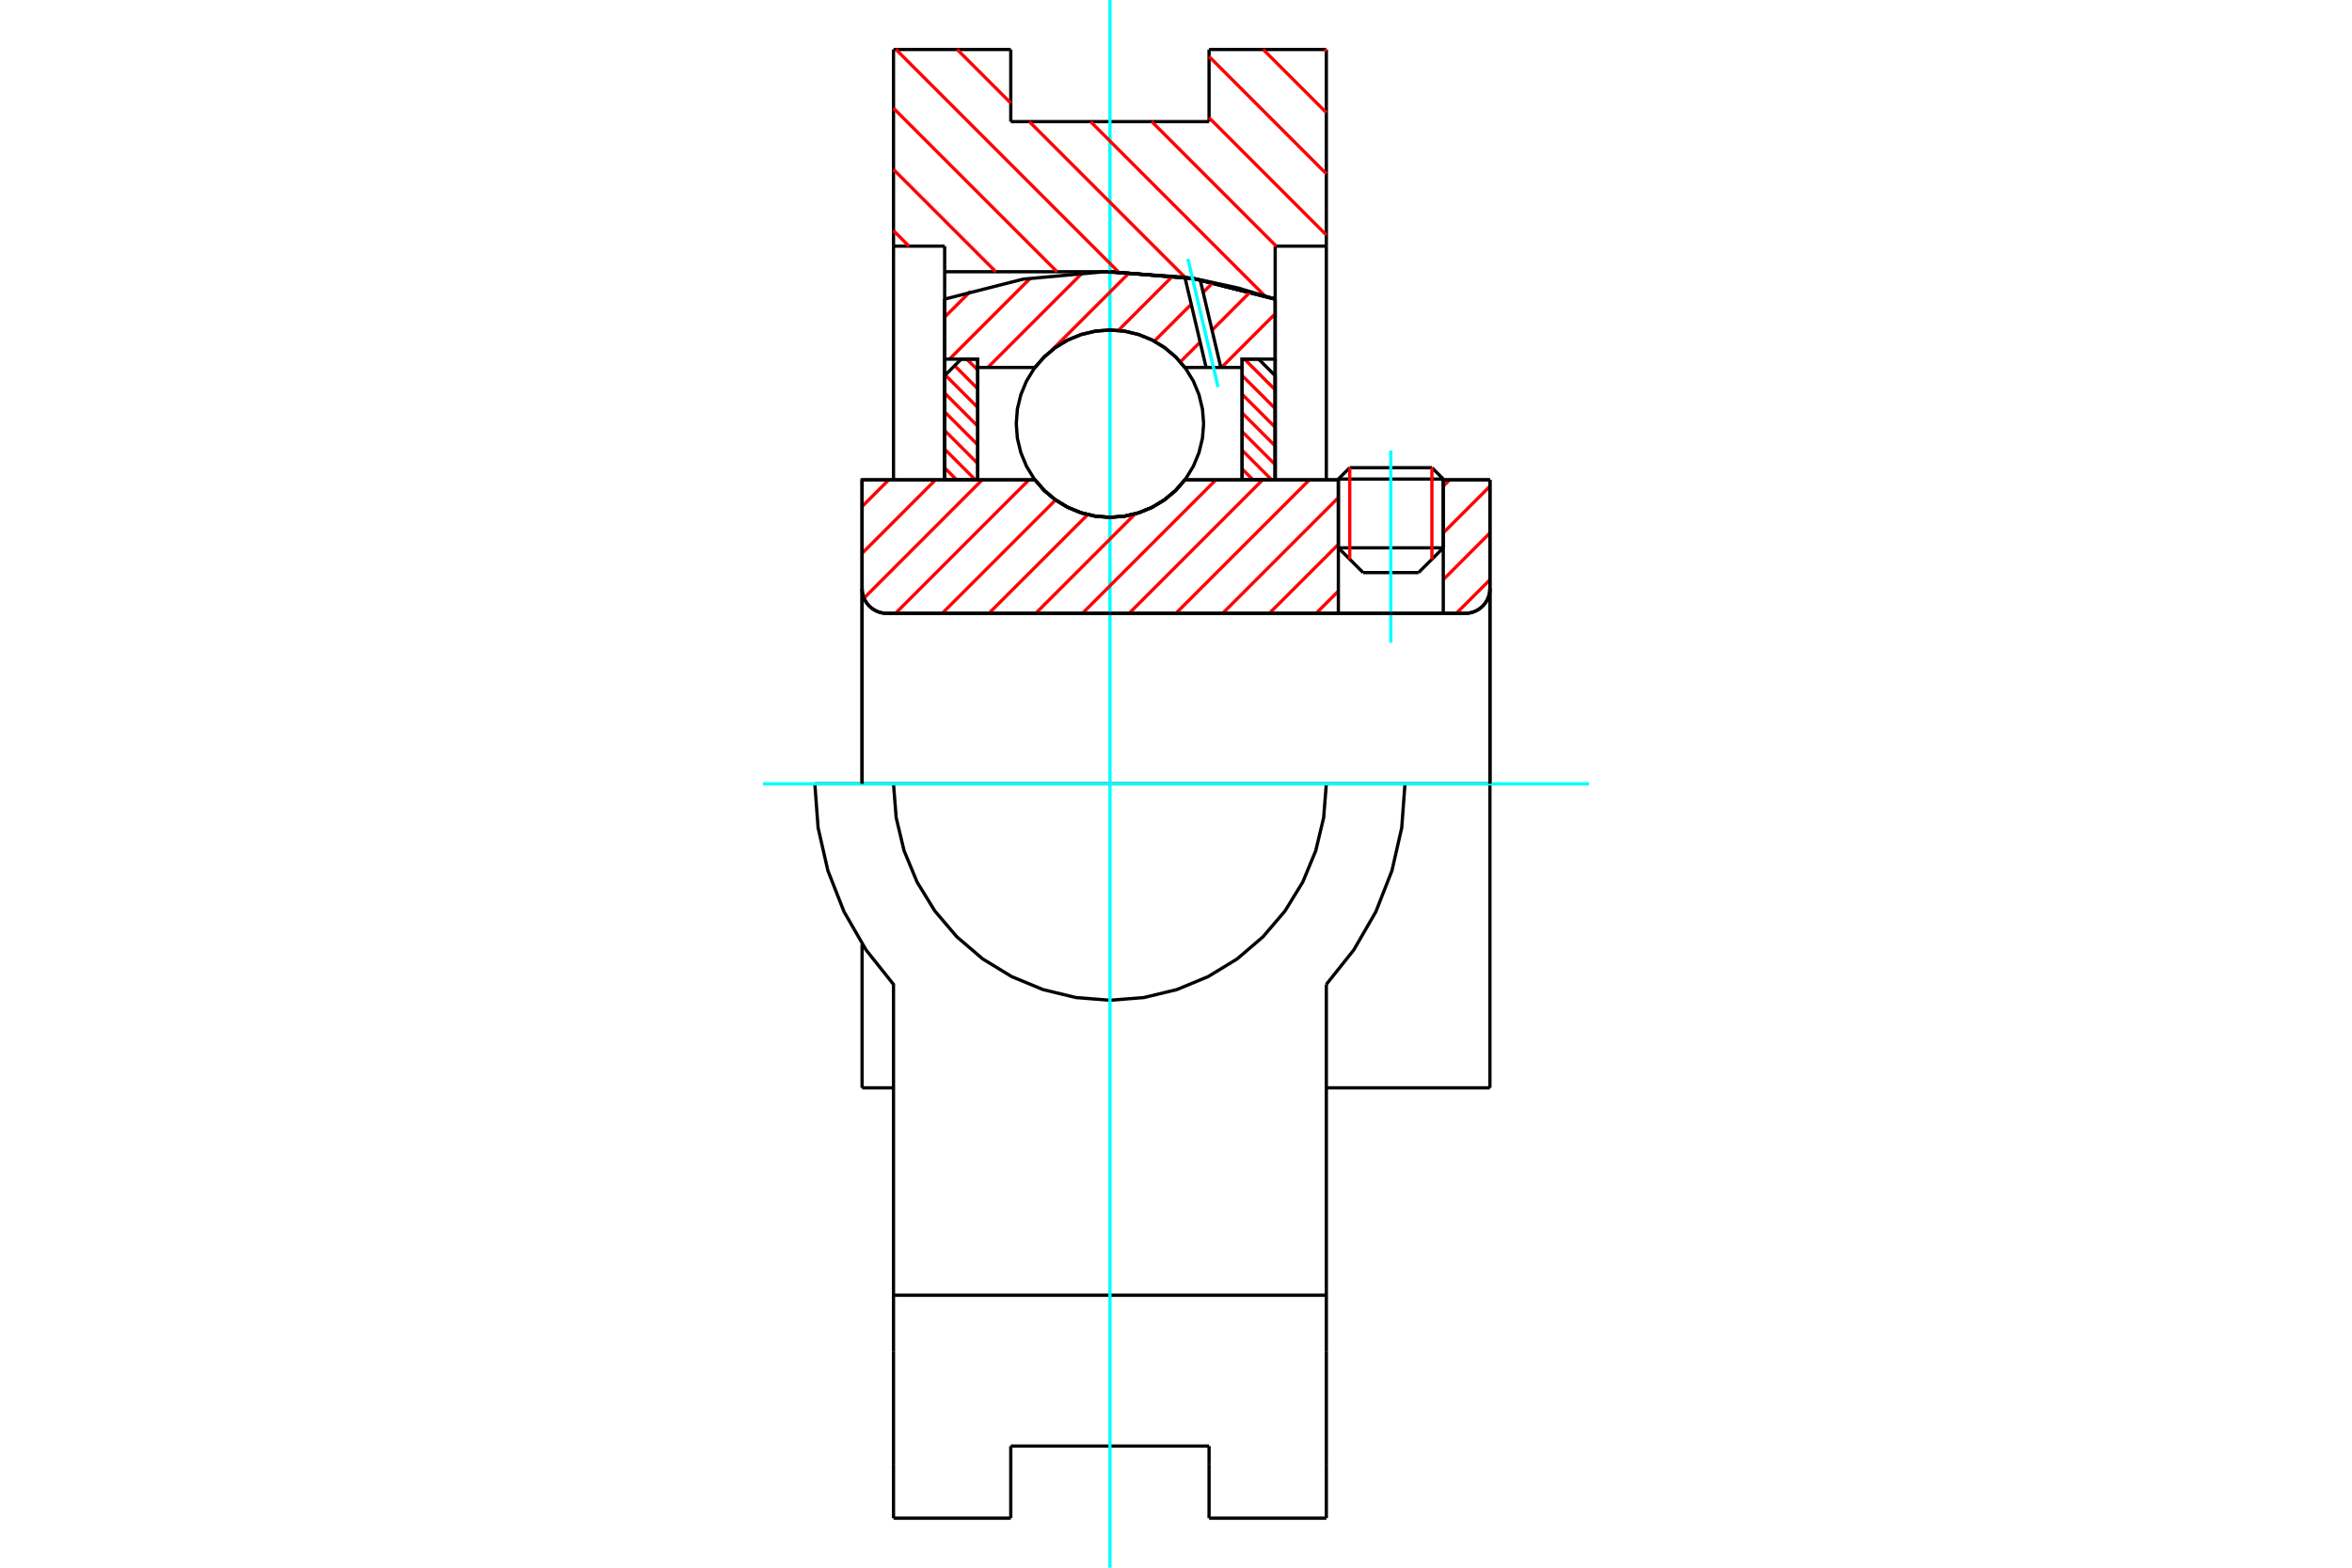 <?xml version="1.0" standalone="no"?>
<!DOCTYPE svg PUBLIC "-//W3C//DTD SVG 1.1//EN"
	"http://www.w3.org/Graphics/SVG/1.1/DTD/svg11.dtd">
<svg xmlns="http://www.w3.org/2000/svg" height="100%" width="100%" viewBox="0 0 36000 24000">
	<rect x="-1800" y="-1200" width="39600" height="26400" style="fill:#FFF"/>
	<g style="fill:none; fill-rule:evenodd" transform="matrix(1 0 0 1 0 0)">
		<g style="fill:none; stroke:#000; stroke-width:50; shape-rendering:geometricPrecision">
			<line x1="22091" y1="7334" x2="20485" y2="7334"/>
			<line x1="20659" y1="7160" x2="21917" y2="7160"/>
			<line x1="20485" y1="8387" x2="22091" y2="8387"/>
			<line x1="21712" y1="8766" x2="20864" y2="8766"/>
			<polyline points="22426,9390 22485,9386 22543,9372 22598,9349 22649,9318 22694,9279 22733,9234 22764,9183 22787,9128 22801,9070 22805,9011"/>
			<line x1="22805" y1="7346" x2="22805" y2="9011"/>
			<line x1="22091" y1="7346" x2="22805" y2="7346"/>
			<line x1="18136" y1="7346" x2="20485" y2="7346"/>
			<polyline points="15841,7346 15987,7513 16157,7655 16347,7769 16552,7852 16768,7903 16989,7920 17209,7903 17425,7852 17630,7769 17820,7655 17990,7513 18136,7346"/>
			<line x1="13195" y1="7346" x2="15841" y2="7346"/>
			<line x1="13195" y1="9011" x2="13195" y2="7346"/>
			<polyline points="13195,9011 13199,9070 13213,9128 13236,9183 13267,9234 13306,9279 13351,9318 13402,9349 13457,9372 13515,9386 13574,9390"/>
			<line x1="22426" y1="9390" x2="13574" y2="9390"/>
			<line x1="22805" y1="12000" x2="21505" y2="12000"/>
			<line x1="22805" y1="9011" x2="22805" y2="12000"/>
			<line x1="22805" y1="16654" x2="22805" y2="12000"/>
			<line x1="13195" y1="16654" x2="13195" y2="14457"/>
			<line x1="13195" y1="9011" x2="13195" y2="12000"/>
			<line x1="20659" y1="7160" x2="20485" y2="7334"/>
			<line x1="22091" y1="7334" x2="21917" y2="7160"/>
			<line x1="21712" y1="8766" x2="22091" y2="8387"/>
			<line x1="20485" y1="8387" x2="20864" y2="8766"/>
			<line x1="20485" y1="7334" x2="20485" y2="8387"/>
			<line x1="22091" y1="8387" x2="22091" y2="7334"/>
			<line x1="20301" y1="16654" x2="22805" y2="16654"/>
			<line x1="13195" y1="16654" x2="13676" y2="16654"/>
			<line x1="20301" y1="758" x2="20301" y2="3768"/>
			<line x1="18506" y1="758" x2="20301" y2="758"/>
			<line x1="18506" y1="1862" x2="18506" y2="758"/>
			<line x1="15471" y1="1862" x2="18506" y2="1862"/>
			<line x1="15471" y1="758" x2="15471" y2="1862"/>
			<line x1="13676" y1="758" x2="15471" y2="758"/>
			<line x1="13676" y1="3768" x2="13676" y2="758"/>
			<line x1="14459" y1="3768" x2="13676" y2="3768"/>
			<line x1="14459" y1="4160" x2="14459" y2="3768"/>
			<line x1="16989" y1="4160" x2="14459" y2="4160"/>
			<polyline points="19518,4579 18270,4265 16989,4160"/>
			<line x1="19518" y1="3768" x2="19518" y2="4579"/>
			<line x1="20301" y1="3768" x2="19518" y2="3768"/>
			<polyline points="21505,12000 20301,12000 13676,12000 12472,12000"/>
			<polyline points="13676,12000 13717,12518 13838,13024 14037,13504 14309,13947 14646,14342 15041,14680 15485,14951 15965,15150 16470,15272 16989,15313 17507,15272 18012,15150 18492,14951 18936,14680 19331,14342 19668,13947 19940,13504 20139,13024 20260,12518 20301,12000"/>
			<polyline points="12472,12000 12522,12673 12672,13330 12919,13958 13256,14543 13676,15070 13676,19829"/>
			<line x1="20301" y1="19829" x2="13676" y2="19829"/>
			<line x1="20301" y1="15070" x2="20301" y2="19829"/>
			<polyline points="20301,15070 20721,14543 21059,13958 21305,13330 21455,12673 21505,12000"/>
			<line x1="20301" y1="20682" x2="20301" y2="19829"/>
			<line x1="20301" y1="22419" x2="20301" y2="20682"/>
			<line x1="20301" y1="23242" x2="20301" y2="22419"/>
			<line x1="20301" y1="3768" x2="20301" y2="7346"/>
			<line x1="13676" y1="7343" x2="13676" y2="3768"/>
			<line x1="13676" y1="22419" x2="13676" y2="23242"/>
			<line x1="13676" y1="20682" x2="13676" y2="22419"/>
			<line x1="13676" y1="20682" x2="13676" y2="19829"/>
			<line x1="19518" y1="4579" x2="19518" y2="7347"/>
			<line x1="14459" y1="7346" x2="14459" y2="4160"/>
			<line x1="15471" y1="22419" x2="15471" y2="22138"/>
			<line x1="15471" y1="23242" x2="15471" y2="22419"/>
			<line x1="15471" y1="22138" x2="18506" y2="22138"/>
			<line x1="18506" y1="22419" x2="18506" y2="23242"/>
			<line x1="18506" y1="22138" x2="18506" y2="22419"/>
			<line x1="18506" y1="23242" x2="20301" y2="23242"/>
			<line x1="13676" y1="23242" x2="15471" y2="23242"/>
			<polyline points="19518,4579 18270,4265 16989,4160"/>
		</g>
		<g style="fill:none; stroke:#0FF; stroke-width:50; shape-rendering:geometricPrecision">
			<line x1="21288" y1="9840" x2="21288" y2="6897"/>
			<line x1="11678" y1="12000" x2="24322" y2="12000"/>
			<line x1="16989" y1="24000" x2="16989" y2="0"/>
		</g>
		<g style="fill:none; stroke:#F00; stroke-width:50; shape-rendering:geometricPrecision">
			<line x1="20272" y1="758" x2="20301" y2="787"/>
			<line x1="19335" y1="758" x2="20301" y2="1724"/>
			<line x1="18506" y1="865" x2="20301" y2="2661"/>
			<line x1="18506" y1="1802" x2="20301" y2="3598"/>
			<line x1="17629" y1="1862" x2="19534" y2="3768"/>
			<line x1="16692" y1="1862" x2="19361" y2="4531"/>
			<line x1="14651" y1="758" x2="15471" y2="1578"/>
			<line x1="15755" y1="1862" x2="18139" y2="4246"/>
			<line x1="13714" y1="758" x2="17117" y2="4161"/>
			<line x1="13676" y1="1657" x2="16179" y2="4160"/>
			<line x1="13676" y1="2594" x2="15242" y2="4160"/>
			<line x1="13676" y1="3531" x2="13913" y2="3768"/>
		</g>
		<g style="fill:none; stroke:#000; stroke-width:50; shape-rendering:geometricPrecision">
			<polyline points="19518,4579 18270,4265 16989,4160"/>
		</g>
		<g style="fill:none; stroke:#F00; stroke-width:50; shape-rendering:geometricPrecision">
			<line x1="21917" y1="7160" x2="21917" y2="8561"/>
			<line x1="20659" y1="8561" x2="20659" y2="7160"/>
			<line x1="14459" y1="7163" x2="14643" y2="7346"/>
			<line x1="14459" y1="6876" x2="14929" y2="7346"/>
			<line x1="14459" y1="6590" x2="14965" y2="7096"/>
			<line x1="14459" y1="6304" x2="14965" y2="6810"/>
			<line x1="14459" y1="6018" x2="14965" y2="6524"/>
			<line x1="14469" y1="5742" x2="14965" y2="6238"/>
			<line x1="14612" y1="5598" x2="14965" y2="5952"/>
			<line x1="14798" y1="5498" x2="14965" y2="5665"/>
		</g>
		<g style="fill:none; stroke:#000; stroke-width:50; shape-rendering:geometricPrecision">
			<polyline points="14965,7346 14965,5498 14712,5498 14459,5751 14459,7346 14965,7346"/>
		</g>
		<g style="fill:none; stroke:#F00; stroke-width:50; shape-rendering:geometricPrecision">
			<line x1="19048" y1="5498" x2="19518" y2="5968"/>
			<line x1="19012" y1="5749" x2="19518" y2="6254"/>
			<line x1="19012" y1="6035" x2="19518" y2="6541"/>
			<line x1="19012" y1="6321" x2="19518" y2="6827"/>
			<line x1="19012" y1="6607" x2="19518" y2="7113"/>
			<line x1="19012" y1="6893" x2="19465" y2="7346"/>
			<line x1="19012" y1="7179" x2="19179" y2="7346"/>
		</g>
		<g style="fill:none; stroke:#000; stroke-width:50; shape-rendering:geometricPrecision">
			<polyline points="19012,7346 19012,5498 19265,5498 19518,5751 19518,7346 19012,7346"/>
			<polyline points="18423,6486 18405,6262 18352,6043 18266,5835 18149,5643 18003,5472 17831,5326 17640,5208 17432,5122 17213,5070 16989,5052 16764,5070 16545,5122 16338,5208 16146,5326 15975,5472 15828,5643 15711,5835 15625,6043 15572,6262 15555,6486 15572,6710 15625,6929 15711,7137 15828,7329 15975,7500 16146,7646 16338,7764 16545,7850 16764,7902 16989,7920 17213,7902 17432,7850 17640,7764 17831,7646 18003,7500 18149,7329 18266,7137 18352,6929 18405,6710 18423,6486"/>
		</g>
		<g style="fill:none; stroke:#F00; stroke-width:50; shape-rendering:geometricPrecision">
			<line x1="19518" y1="4804" x2="18696" y2="5626"/>
			<line x1="19142" y1="4464" x2="18552" y2="5055"/>
			<line x1="18370" y1="5237" x2="18066" y2="5541"/>
			<line x1="18570" y1="4321" x2="18416" y2="4476"/>
			<line x1="18233" y1="4658" x2="17668" y2="5223"/>
			<line x1="17953" y1="4223" x2="17117" y2="5059"/>
			<line x1="17292" y1="4169" x2="16095" y2="5365"/>
			<line x1="15864" y1="5596" x2="15835" y2="5626"/>
			<line x1="16572" y1="4173" x2="15119" y2="5626"/>
			<line x1="15773" y1="4257" x2="14532" y2="5498"/>
			<line x1="14856" y1="4459" x2="14459" y2="4855"/>
		</g>
		<g style="fill:none; stroke:#000; stroke-width:50; shape-rendering:geometricPrecision">
			<polyline points="14459,7346 14459,5498 14459,4579"/>
			<polyline points="18136,4244 16898,4160 15662,4273 14459,4579"/>
			<polyline points="18370,4283 18253,4263 18136,4244"/>
			<polyline points="19518,4579 18949,4409 18370,4283"/>
			<polyline points="19518,4579 19518,5498 19012,5498 19012,5626 19012,7346"/>
			<polyline points="19012,5626 18686,5626 18461,5626 18136,5626 17990,5459 17820,5317 17630,5203 17425,5120 17209,5069 16989,5052 16768,5069 16552,5120 16347,5203 16157,5317 15987,5459 15841,5626 14965,5626 14965,7346"/>
			<polyline points="14965,5626 14965,5498 14459,5498"/>
			<line x1="19518" y1="5498" x2="19518" y2="7346"/>
		</g>
		<g style="fill:none; stroke:#0FF; stroke-width:50; shape-rendering:geometricPrecision">
			<line x1="18644" y1="5926" x2="18182" y2="3963"/>
		</g>
		<g style="fill:none; stroke:#000; stroke-width:50; shape-rendering:geometricPrecision">
			<line x1="18461" y1="5626" x2="18136" y2="4244"/>
			<line x1="18686" y1="5626" x2="18370" y2="4283"/>
		</g>
		<g style="fill:none; stroke:#F00; stroke-width:50; shape-rendering:geometricPrecision">
			<line x1="22805" y1="8875" x2="22290" y2="9390"/>
			<line x1="22805" y1="8159" x2="22091" y2="8874"/>
			<line x1="22805" y1="7444" x2="22091" y2="8158"/>
			<line x1="22188" y1="7346" x2="22091" y2="7443"/>
			<line x1="20485" y1="9049" x2="20144" y2="9390"/>
			<line x1="20485" y1="8334" x2="19428" y2="9390"/>
			<line x1="20485" y1="7618" x2="18713" y2="9390"/>
			<line x1="20042" y1="7346" x2="17998" y2="9390"/>
			<line x1="19326" y1="7346" x2="17282" y2="9390"/>
			<line x1="18611" y1="7346" x2="16567" y2="9390"/>
			<line x1="17375" y1="7867" x2="15852" y2="9390"/>
			<line x1="16648" y1="7879" x2="15136" y2="9390"/>
			<line x1="16157" y1="7654" x2="14421" y2="9390"/>
			<line x1="15749" y1="7346" x2="13706" y2="9390"/>
			<line x1="15034" y1="7346" x2="13224" y2="9157"/>
			<line x1="14319" y1="7346" x2="13195" y2="8471"/>
			<line x1="13603" y1="7346" x2="13195" y2="7755"/>
		</g>
		<g style="fill:none; stroke:#000; stroke-width:50; shape-rendering:geometricPrecision">
			<line x1="22805" y1="12000" x2="22805" y2="7346"/>
			<polyline points="22426,9390 22485,9386 22543,9372 22598,9349 22649,9318 22694,9279 22733,9234 22764,9183 22787,9128 22801,9070 22805,9011"/>
			<polyline points="22426,9390 22091,9390 22091,7346"/>
			<polyline points="22091,9390 20485,9390 20485,7346"/>
			<line x1="20485" y1="9390" x2="13574" y2="9390"/>
			<polyline points="13195,9011 13199,9070 13213,9128 13236,9183 13267,9234 13306,9279 13351,9318 13402,9349 13457,9372 13515,9386 13574,9390"/>
			<polyline points="13195,9011 13195,7346 13700,7346 15841,7346 15987,7513 16157,7655 16347,7769 16552,7852 16768,7903 16989,7920 17209,7903 17425,7852 17630,7769 17820,7655 17990,7513 18136,7346 20485,7346"/>
			<line x1="22091" y1="7346" x2="22805" y2="7346"/>
			<line x1="13195" y1="12000" x2="13195" y2="9011"/>
		</g>
	</g>
</svg>

